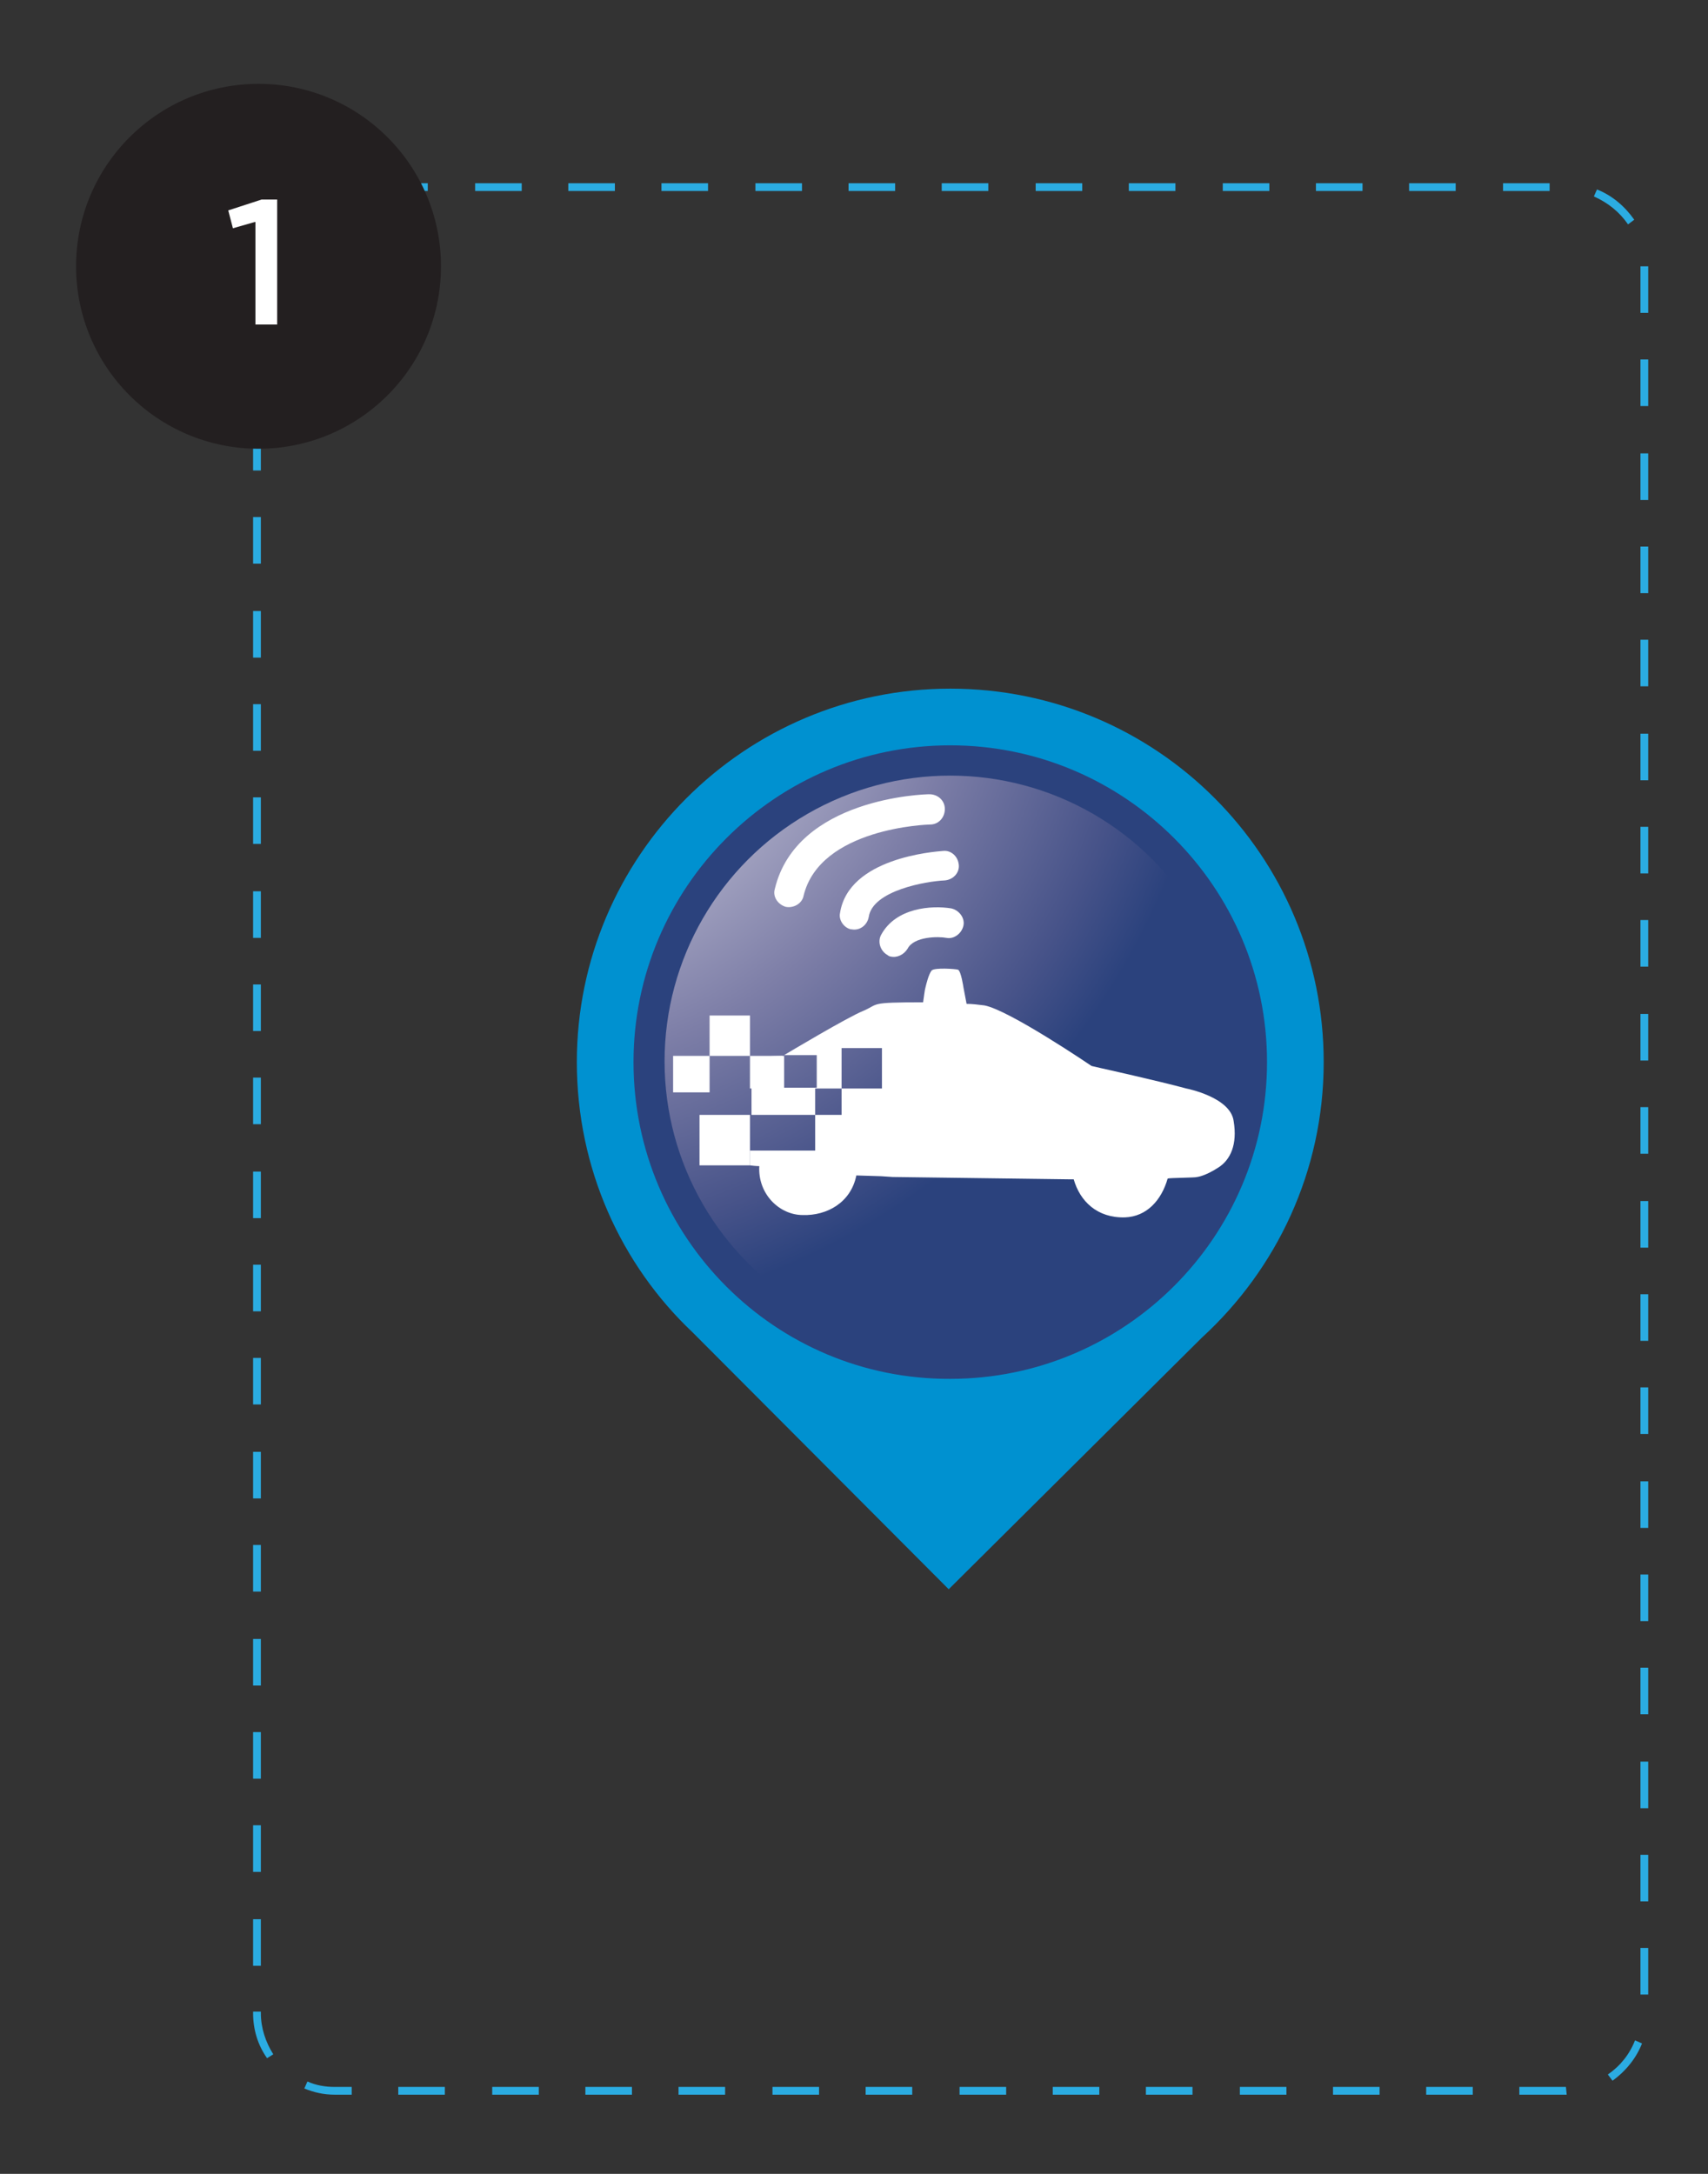 <?xml version="1.0" encoding="utf-8"?>
<!-- Generator: Adobe Illustrator 21.1.0, SVG Export Plug-In . SVG Version: 6.00 Build 0)  -->
<svg version="1.1" id="Layer_1" xmlns="http://www.w3.org/2000/svg" xmlns:xlink="http://www.w3.org/1999/xlink" x="0px" y="0px"
	 viewBox="0 0 220 280" style="enable-background:new 0 0 220 280;" xml:space="preserve">
<rect x="0" y="0" width="220" height="280" fill="#333333" stroke="none"/>
<style type="text/css">
	.st0{fill:#2BACE2;}
	.st1{fill:#231F20;}
	.st2{fill:#FFFFFF;}
	.st3{fill:#2B427D;}
	.st4{fill:url(#SVGID_1_);}
	.st5{fill:#0091D0;}
</style>
<g>
	<path class="st0" d="M201.8,269.8h-6.1v-1h6L201.8,269.8z M189.7,269.8h-6v-1h6V269.8z M177.7,269.8h-6v-1h6V269.8z M165.7,269.8
		h-6v-1h6V269.8z M153.6,269.8h-6v-1h6V269.8z M141.6,269.8h-6v-1h6V269.8z M129.6,269.8h-6v-1h6V269.8z M117.5,269.8h-6v-1h6V269.8
		z M105.5,269.8h-6v-1h6V269.8z M93.4,269.8h-6v-1h6V269.8z M81.4,269.8h-6v-1h6V269.8z M69.4,269.8h-6v-1h6V269.8z M57.3,269.8h-6
		v-1h6V269.8z M45.3,269.8h-2.2c-1.4,0-2.7-0.3-3.9-0.8l0.4-0.9c1.1,0.5,2.3,0.7,3.5,0.7h2.2V269.8z M207.7,268l-0.6-0.8
		c1.6-1.1,2.8-2.6,3.5-4.4l0.9,0.4C210.8,265,209.5,266.7,207.7,268z M34.4,265.1c-1.2-1.7-1.8-3.7-1.8-5.8v-0.2h1v0.2
		c0,1.9,0.6,3.7,1.6,5.3L34.4,265.1z M212.3,256.9h-1v-6h1V256.9z M33.6,253.2h-1v-6h1V253.2z M212.3,244.9h-1v-6h1V244.9z
		 M33.6,241.1h-1v-6h1V241.1z M212.3,232.9h-1v-6h1V232.9z M33.6,229.1h-1v-6h1V229.1z M212.3,220.8h-1v-6h1V220.8z M33.6,217.1h-1
		v-6h1V217.1z M212.3,208.8h-1v-6h1V208.8z M33.6,205h-1v-6h1V205z M212.3,196.8h-1v-6h1V196.8z M33.6,193h-1v-6h1V193z
		 M212.3,184.7h-1v-6h1V184.7z M33.6,180.9h-1v-6h1V180.9z M212.3,172.7h-1v-6h1V172.7z M33.6,168.9h-1v-6h1V168.9z M212.3,160.7h-1
		v-6h1V160.7z M33.6,156.9h-1v-6h1V156.9z M212.3,148.6h-1v-6h1V148.6z M33.6,144.8h-1v-6h1V144.8z M212.3,136.6h-1v-6h1V136.6z
		 M33.6,132.8h-1v-6h1V132.8z M212.3,124.5h-1v-6h1V124.5z M33.6,120.8h-1v-6h1V120.8z M212.3,112.5h-1v-6h1V112.5z M33.6,108.7h-1
		v-6h1V108.7z M212.3,100.5h-1v-6h1V100.5z M33.6,96.7h-1v-6h1V96.7z M212.3,88.4h-1v-6h1V88.4z M33.6,84.7h-1v-6h1V84.7z
		 M212.3,76.4h-1v-6h1V76.4z M33.6,72.6h-1v-6h1V72.6z M212.3,64.4h-1v-6h1V64.4z M33.6,60.6h-1v-6h1V60.6z M212.3,52.3h-1v-6h1
		V52.3z M33.6,48.5h-1v-6h1V48.5z M212.3,40.3h-1v-6h1V40.3z M33.6,36.5h-1v-2.4c0-1.3,0.2-2.5,0.7-3.7l0.9,0.4
		c-0.4,1.1-0.6,2.2-0.6,3.4V36.5z M209.7,28.9c-1.1-1.6-2.6-2.8-4.4-3.6l0.4-0.9c2,0.8,3.6,2.2,4.8,3.9L209.7,28.9z M37.7,26.3
		l-0.6-0.8c1.8-1.2,3.8-1.9,5.9-1.9l0,1C41.2,24.6,39.3,25.2,37.7,26.3z M199.6,24.6h-6v-1h6V24.6z M187.5,24.6h-6v-1h6V24.6z
		 M175.5,24.6h-6v-1h6V24.6z M163.5,24.6h-6v-1h6V24.6z M151.4,24.6h-6v-1h6V24.6z M139.4,24.6h-6v-1h6V24.6z M127.3,24.6h-6v-1h6
		V24.6z M115.3,24.6h-6v-1h6V24.6z M103.3,24.6h-6v-1h6V24.6z M91.2,24.6h-6v-1h6V24.6z M79.2,24.6h-6v-1h6V24.6z M67.2,24.6h-6v-1
		h6V24.6z M55.1,24.6h-6v-1h6V24.6z"/>
</g>
<circle class="st1" cx="33.3" cy="34.3" r="23.5"/>
<g>
	<path class="st2" d="M32.8,28.6L30,29.4l-0.6-2.3l4.3-1.4h2v16.1h-2.8V28.6z"/>
</g>
<g>
	<g>
		<circle class="st3" cx="122.4" cy="136.7" r="42.5"/>
		
			<radialGradient id="SVGID_1_" cx="-1811.535" cy="78.182" r="92.425" gradientTransform="matrix(-1 0 0 1 -1746.6 0)" gradientUnits="userSpaceOnUse">
			<stop  offset="0" style="stop-color:#FFFFFF"/>
			<stop  offset="8.763400e-02" style="stop-color:#F0F0F4"/>
			<stop  offset="0.234" style="stop-color:#D4D3E0"/>
			<stop  offset="0.422" style="stop-color:#ABABC6"/>
			<stop  offset="0.644" style="stop-color:#7D7EA7"/>
			<stop  offset="0.891" style="stop-color:#475389"/>
			<stop  offset="1" style="stop-color:#2B427D"/>
		</radialGradient>
		<circle class="st4" cx="122.4" cy="136.7" r="36.8"/>
		<path class="st2" d="M114.7,123.2c0.8,0.2,1.7-0.2,2.2-1c0.8-1.6,4-1.6,5-1.4c1,0.2,2-0.6,2.2-1.6c0.2-1-0.6-2-1.6-2.2
			c-2.5-0.4-7.1-0.1-9,3.4c-0.5,0.9-0.1,2.1,0.8,2.6C114.4,123.1,114.6,123.2,114.7,123.2z"/>
		<path class="st2" d="M109.6,119.7c0,0,0.1,0,0.1,0c1,0.2,2-0.5,2.2-1.6c0.5-3.4,7.4-4.6,9.8-4.7c1.1-0.1,1.9-1,1.8-2
			c-0.1-1.1-1-1.9-2-1.8c-1.2,0.1-12.2,0.9-13.3,8C108,118.5,108.7,119.5,109.6,119.7z"/>
		<path class="st2" d="M101.2,116.8c1,0.2,2.1-0.4,2.3-1.4c2.1-8.8,16.1-9.2,16.3-9.2c1.1,0,1.9-0.9,1.9-2c0-1.1-0.9-1.9-2-1.9
			c-0.7,0-17.1,0.5-19.9,12.2C99.5,115.5,100.2,116.5,101.2,116.8z"/>
		<path class="st5" d="M74.3,136.8c0,13.7,5.7,26.1,14.9,34.8l33,33.1l32.6-32.4c9.6-8.8,15.7-21.4,15.7-35.5
			c0-26.6-21.5-48.1-48.1-48.1C95.9,88.7,74.3,110.3,74.3,136.8z M81.6,136.8c0-22.5,18.3-40.8,40.8-40.8
			c22.5,0,40.8,18.3,40.8,40.8c0,22.5-18.3,40.8-40.8,40.8C99.9,177.7,81.6,159.4,81.6,136.8z"/>
		<rect x="96.6" y="136" class="st2" width="4.2" height="4.2"/>
		<rect x="90.1" y="143.6" class="st2" width="6.5" height="6.5"/>
		<rect x="91.4" y="130.8" class="st2" width="5.2" height="5.2"/>
		<rect x="86.7" y="136" class="st2" width="4.7" height="4.7"/>
		<path class="st2" d="M105,143.6v4.6h-8.4v1.9c0.7,0.1,1.2,0.1,1.2,0.1c-0.2,3.6,2.6,6.3,5.6,6.3c3.1,0.1,6.2-1.6,6.9-5.1l3.2,0.1
			l1.5,0.1l22.8,0.3c0,0,0.2,0,0.5,0c0.8,2.8,3,5,6.6,4.9c2.8-0.1,4.7-2.2,5.5-5c0.3-0.1,3.6-0.1,3.8-0.2c0,0,1-0.1,2.7-1.2
			c1.6-1,2.5-3,2-6c-0.4-3.1-6.1-4.2-6.1-4.2c-3.7-1-10.9-2.6-10.9-2.6l-1.3-0.3c0,0-10.6-7.2-13.8-7.8c-0.8-0.1-1.6-0.2-2.3-0.2
			l-0.4-2.1c0,0-0.3-2.1-0.7-2.3c-0.3-0.1-3-0.3-3.4,0.1c-0.4,0.5-0.7,1.8-0.8,2.2c-0.1,0.3-0.2,1.3-0.3,1.9c-7.1,0-5.6,0.2-7.7,1.1
			c-2,0.8-9.7,5.4-10.2,5.7h4.2v4.2h-4.2V136c0,0,0,0,0,0s-1.9,0-4.2,0.2v7.4H105z M105,140.2h3.4V135h5.2v5.2h-5.2v3.4H105V140.2z"
			/>
	</g>
</g>
</svg>

